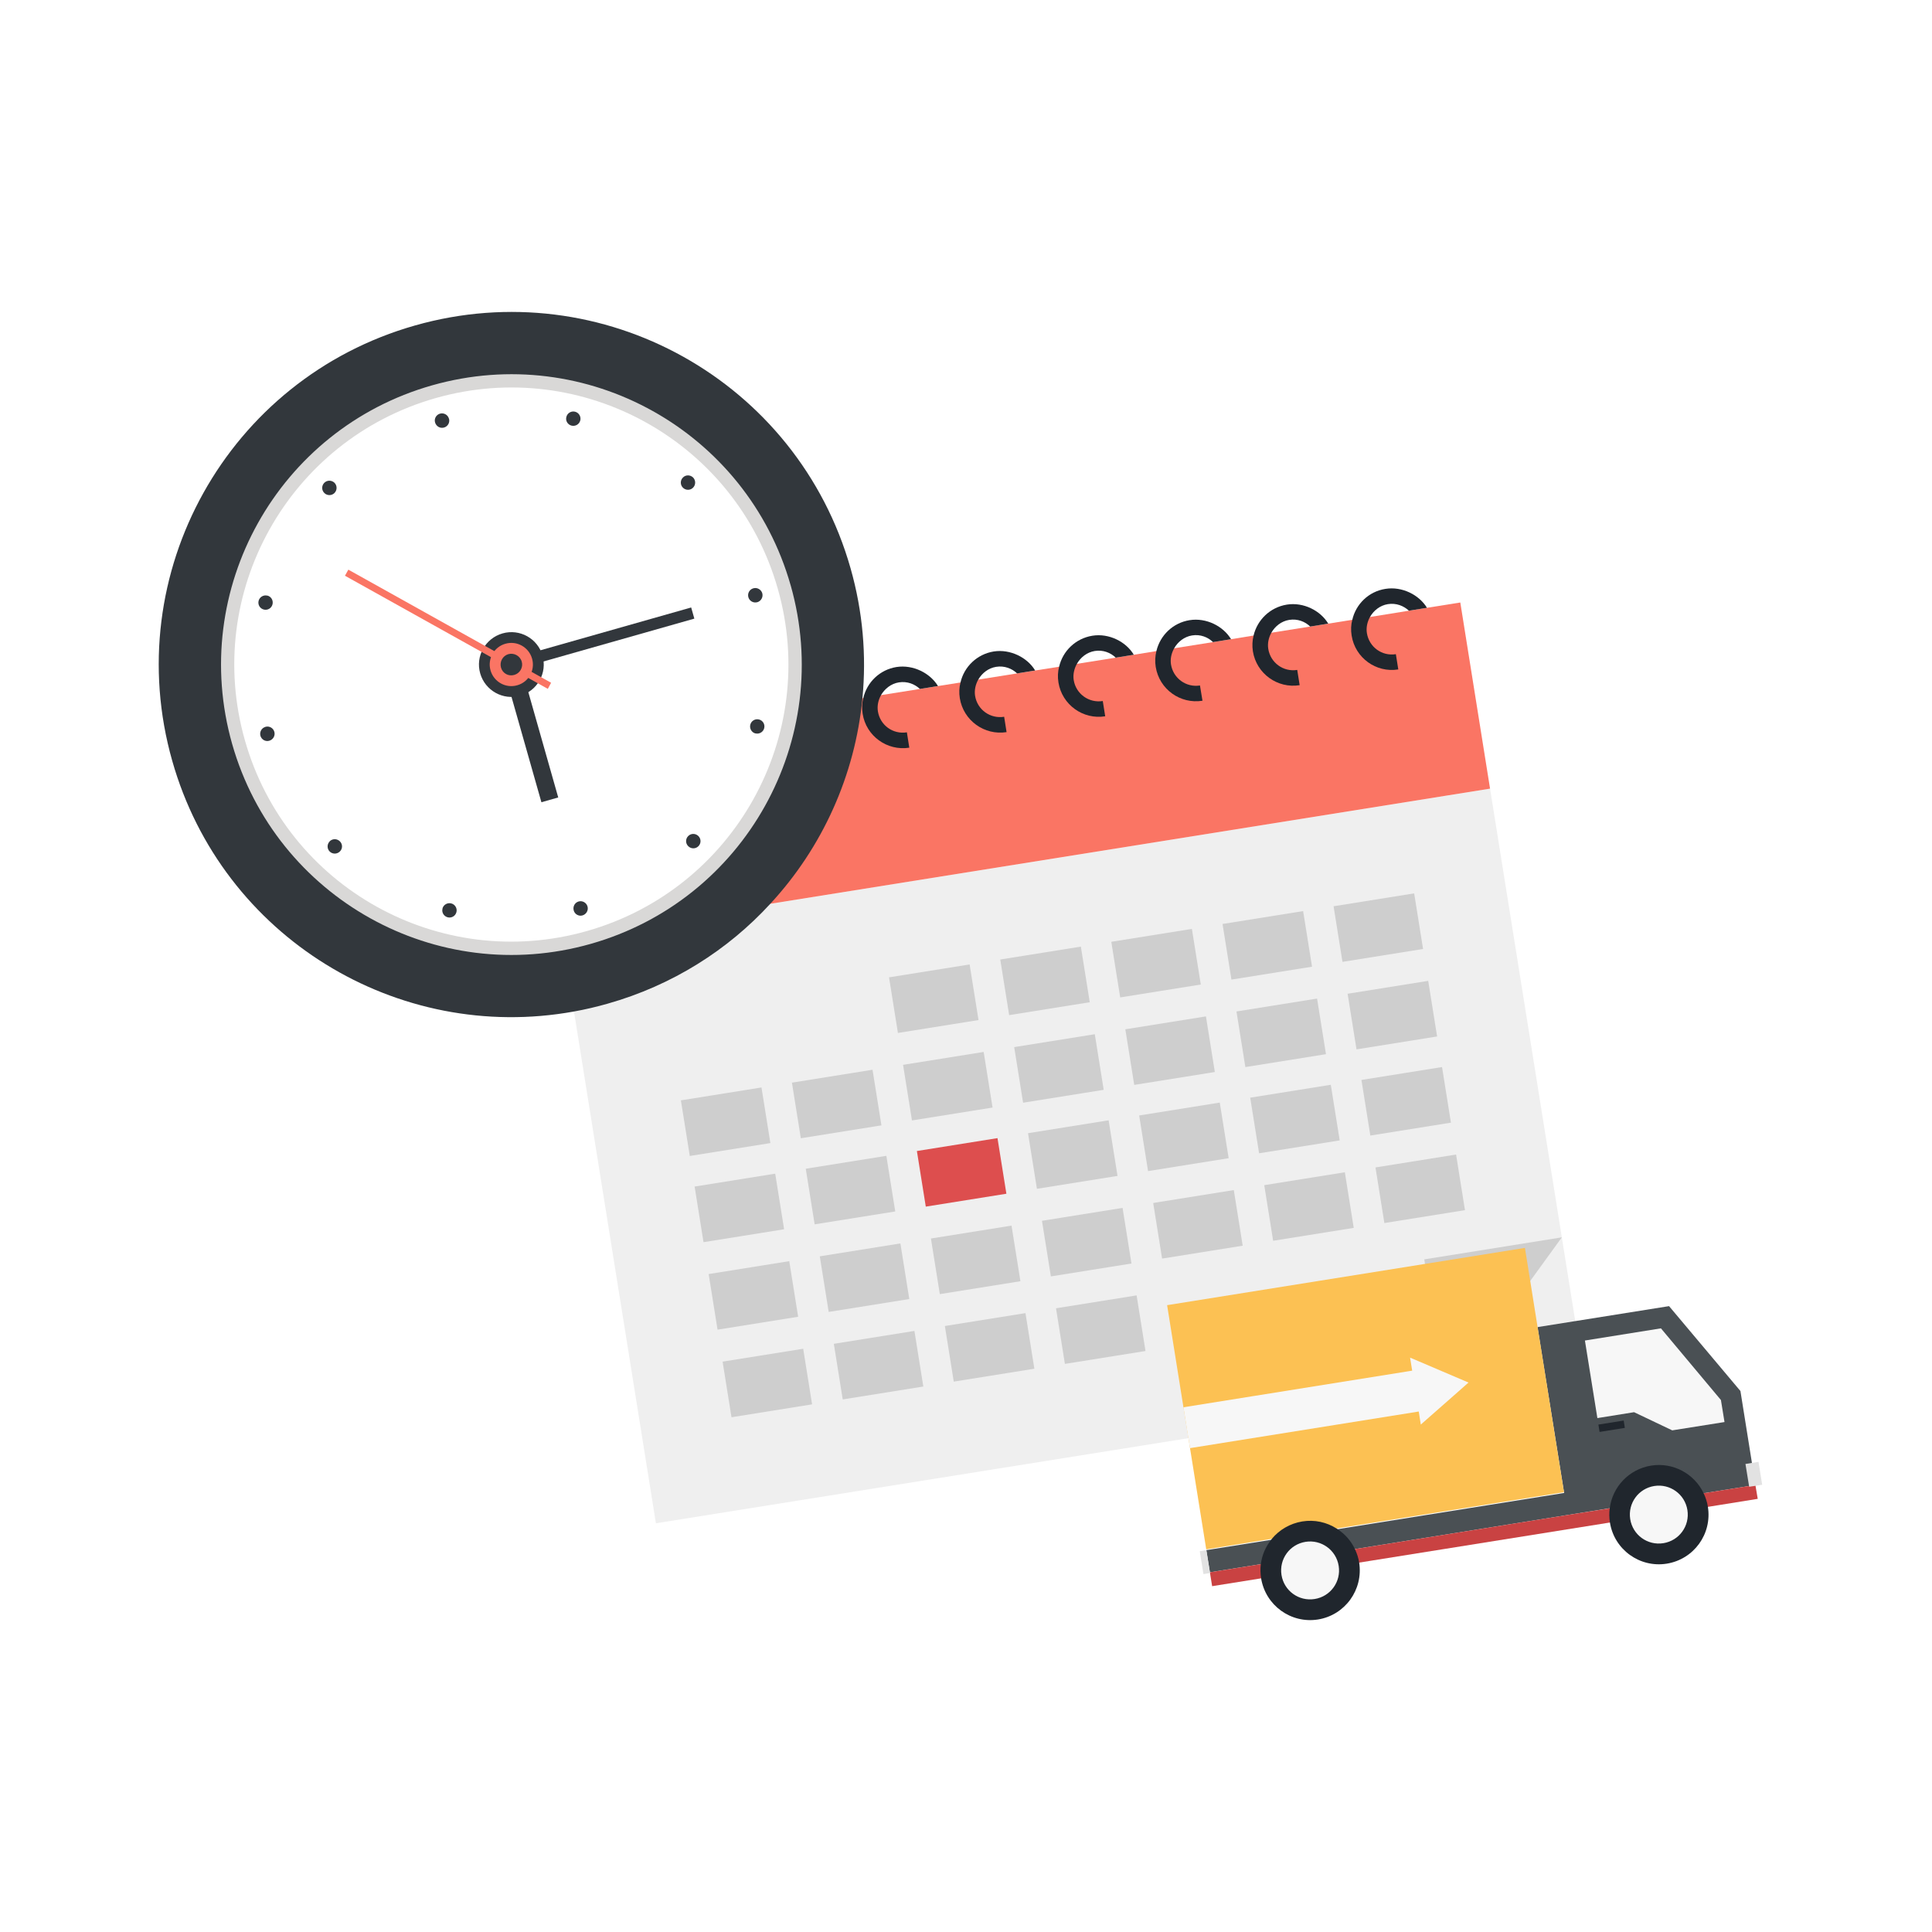 <?xml version="1.0" encoding="UTF-8"?>
<svg id="Calque_1" data-name="Calque 1" xmlns="http://www.w3.org/2000/svg" xmlns:xlink="http://www.w3.org/1999/xlink" viewBox="0 0 200 200">
  <defs>
    <style>
      .cls-1, .cls-2 {
        fill: #fff;
      }

      .cls-3 {
        fill: #e2e2e2;
      }

      .cls-4 {
        fill: #20262d;
      }

      .cls-2 {
        filter: url(#drop-shadow-1);
      }

      .cls-5 {
        fill: #fcc153;
      }

      .cls-6 {
        fill: #dd4e4e;
      }

      .cls-7 {
        fill: #32373c;
      }

      .cls-8 {
        fill: #fa7564;
      }

      .cls-9 {
        fill: #f7f7f7;
      }

      .cls-10 {
        fill: #efefef;
      }

      .cls-11 {
        fill: #c94242;
      }

      .cls-12 {
        fill: #cecece;
      }

      .cls-13 {
        fill: #4a5054;
      }

      .cls-14 {
        fill: #d9d8d7;
      }
    </style>
    <filter id="drop-shadow-1" filterUnits="userSpaceOnUse">
      <feOffset dx="3" dy="3"/>
      <feGaussianBlur result="blur" stdDeviation="2"/>
      <feFlood flood-color="#070707" flood-opacity=".16"/>
      <feComposite in2="blur" operator="in"/>
      <feComposite in="SourceGraphic"/>
    </filter>
  </defs>
  <path class="cls-2" d="m191.58,160.32l-2.91-18.17-.68.11-.1-.62c-.11-.72-.42-1.39-.89-1.95l-9.55-11.36c-.91-1.08-2.31-1.6-3.71-1.38h-.08c-2.19.36-4.25-1.13-4.6-3.32l-10.63-66.46c-.35-2.19-2.41-3.68-4.6-3.33l-2.56.41c-.74.12-1.5.04-2.18-.27-1.56-.7-3.28-1.08-5.04-1.08-.64,0-1.29.05-1.86.15-1.35.21-2.63.64-3.79,1.24-.79.41-1.68.55-2.56.4-.65-.11-1.32-.16-1.99-.16s-1.29.05-1.91.15c-1.31.21-2.55.62-3.68,1.21-.78.4-1.67.54-2.54.4-.64-.1-1.28-.15-1.94-.15s-1.29.05-1.92.15c-1.3.21-2.54.62-3.67,1.21-.78.4-1.67.54-2.54.4-.64-.1-1.28-.15-1.94-.15s-1.29.05-1.91.15c-1.33.22-2.59.64-3.74,1.24-.79.41-1.69.55-2.57.41-.66-.11-1.33-.16-2.01-.16-.62,0-1.25.05-1.89.15-.29.05-.58.1-.86.17-2.17.51-4.33-.7-4.93-2.85-.02-.07-.04-.15-.06-.22-5.41-19.05-23-32.35-42.78-32.35-4.1,0-8.2.57-12.18,1.7-11.43,3.24-20.92,10.75-26.71,21.12-5.79,10.38-7.19,22.39-3.94,33.82,5.09,17.94,20.99,30.79,39.36,32.22,1.88.15,3.43,1.52,3.72,3.37l7.42,46.35c.35,2.19,2.41,3.68,4.6,3.33l46.51-7.43c2.19-.35,4.25,1.14,4.6,3.33l1.61,10.01.69-.11.22,1.35,6-.96c1.05-.17,2.11.14,2.97.77,2.19,1.61,4.89,2.54,7.79,2.54.68,0,1.37-.05,2.07-.16,3.58-.57,6.6-2.56,8.57-5.29.65-.9,1.59-1.54,2.69-1.71l12-1.92c1.05-.17,2.11.14,2.97.77,2.19,1.61,4.89,2.54,7.8,2.54.7,0,1.4-.06,2.09-.17,3.58-.58,6.6-2.56,8.57-5.29.65-.9,1.59-1.54,2.68-1.71l6.08-.98-.22-1.36.66-.11Z"/>
  <g>
    <polygon class="cls-10" points="163.96 142.33 160.06 142.95 150.47 144.49 123.03 148.88 123.02 148.88 67.9 157.69 59.42 104.71 58.4 98.35 58.19 97.01 66.32 95.71 79.74 93.56 154.25 81.64 161.68 128.09 163.07 136.76 163.96 142.33"/>
    <path class="cls-8" d="m154.25,81.64l-74.51,11.92-13.42,2.15-8.13,1.3v-.03l-2.35-14.64-.73-4.6,1.25-.2,2.52-.4,1.89-.31,3.97-.63,1.87-.3,2.48-.4,1.84-.29,4.02-.65,1.87-.29,2.34-.38,1.83-.29.23-.04,1.43-.23,2.37-.38,1.87-.29,2.39-.39h.09s1.83-.3,1.83-.3c.01,0,0-.01,0-.01l4.03-.64,1.87-.3,2.33-.37,1.84-.3,4.02-.64,1.87-.3,2.48-.39,1.84-.3,4.02-.64,1.87-.3,2.34-.38,1.84-.29,4.02-.64,1.87-.3,2.33-.38,1.84-.29,4.02-.64,1.87-.3,2.49-.4,1.83-.29,4.03-.65,1.87-.3,3.45-.55,3.08,19.27Z"/>
    <g>
      <g>
        <rect class="cls-12" x="92.44" y="100.47" width="8.45" height="5.83" transform="translate(-15.12 16.57) rotate(-9.09)"/>
        <rect class="cls-12" x="103.95" y="98.63" width="8.45" height="5.83" transform="translate(-14.68 18.36) rotate(-9.09)"/>
        <rect class="cls-12" x="115.45" y="96.79" width="8.45" height="5.83" transform="translate(-14.25 20.16) rotate(-9.09)"/>
        <rect class="cls-12" x="126.96" y="94.95" width="8.45" height="5.83" transform="translate(-13.81 21.95) rotate(-9.09)"/>
        <rect class="cls-12" x="138.46" y="93.11" width="8.45" height="5.83" transform="translate(-13.38 23.75) rotate(-9.09)"/>
      </g>
      <g>
        <rect class="cls-12" x="70.89" y="113.21" width="8.45" height="5.83" transform="translate(-17.4 13.32) rotate(-9.09)"/>
        <rect class="cls-12" x="82.39" y="111.37" width="8.45" height="5.83" transform="translate(-16.97 15.12) rotate(-9.09)"/>
        <rect class="cls-12" x="93.89" y="109.53" width="8.45" height="5.83" transform="translate(-16.53 16.91) rotate(-9.09)"/>
        <rect class="cls-12" x="105.4" y="107.69" width="8.45" height="5.83" transform="translate(-16.1 18.71) rotate(-9.09)"/>
        <rect class="cls-12" x="116.9" y="105.85" width="8.45" height="5.83" transform="translate(-15.66 20.5) rotate(-9.09)"/>
        <rect class="cls-12" x="128.41" y="104.01" width="8.45" height="5.83" transform="translate(-15.23 22.29) rotate(-9.09)"/>
        <rect class="cls-12" x="139.91" y="102.17" width="8.45" height="5.83" transform="translate(-14.79 24.09) rotate(-9.09)"/>
      </g>
      <g>
        <rect class="cls-12" x="72.31" y="122.13" width="8.45" height="5.83" transform="translate(-18.79 13.66) rotate(-9.09)"/>
        <rect class="cls-12" x="83.82" y="120.29" width="8.45" height="5.83" transform="translate(-18.36 15.45) rotate(-9.09)"/>
        <rect class="cls-6" x="95.32" y="118.45" width="8.45" height="5.83" transform="translate(-17.92 17.25) rotate(-9.09)"/>
        <rect class="cls-12" x="106.83" y="116.61" width="8.45" height="5.83" transform="translate(-17.49 19.04) rotate(-9.09)"/>
        <rect class="cls-12" x="118.33" y="114.77" width="8.45" height="5.83" transform="translate(-17.05 20.84) rotate(-9.09)"/>
        <rect class="cls-12" x="129.83" y="112.93" width="8.45" height="5.83" transform="translate(-16.62 22.63) rotate(-9.09)"/>
        <rect class="cls-12" x="141.34" y="111.09" width="8.45" height="5.83" transform="translate(-16.18 24.43) rotate(-9.09)"/>
      </g>
      <g>
        <rect class="cls-12" x="73.76" y="131.19" width="8.45" height="5.83" transform="translate(-20.2 14) rotate(-9.09)"/>
        <rect class="cls-12" x="85.27" y="129.35" width="8.45" height="5.83" transform="translate(-19.77 15.8) rotate(-9.09)"/>
        <rect class="cls-12" x="96.77" y="127.51" width="8.45" height="5.83" transform="translate(-19.33 17.59) rotate(-9.09)"/>
        <rect class="cls-12" x="108.27" y="125.67" width="8.45" height="5.83" transform="translate(-18.9 19.39) rotate(-9.09)"/>
        <rect class="cls-12" x="119.78" y="123.83" width="8.45" height="5.83" transform="translate(-18.46 21.18) rotate(-9.09)"/>
        <rect class="cls-12" x="131.28" y="121.99" width="8.45" height="5.83" transform="translate(-18.03 22.97) rotate(-9.09)"/>
        <rect class="cls-12" x="142.79" y="120.15" width="8.45" height="5.83" transform="translate(-17.59 24.77) rotate(-9.09)"/>
      </g>
      <g>
        <rect class="cls-12" x="75.21" y="140.25" width="8.45" height="5.83" transform="translate(-21.62 14.35) rotate(-9.09)"/>
        <rect class="cls-12" x="86.72" y="138.41" width="8.45" height="5.83" transform="translate(-21.18 16.14) rotate(-9.09)"/>
        <rect class="cls-12" x="98.22" y="136.57" width="8.45" height="5.83" transform="translate(-20.75 17.93) rotate(-9.09)"/>
        <rect class="cls-12" x="109.72" y="134.73" width="8.45" height="5.83" transform="translate(-20.31 19.73) rotate(-9.09)"/>
      </g>
    </g>
    <g>
      <path class="cls-4" d="m62.56,75.51c.86-.14,1.65.18,2.17.68l1.87-.3c-.81-1.35-2.57-2.24-4.3-1.97-2.3.37-3.87,2.54-3.5,4.84s2.54,3.87,4.84,3.5l-.25-1.58c-1.44.23-2.77-.74-3-2.17-.21-1.29.88-2.8,2.17-3Z"/>
      <path class="cls-4" d="m72.77,73.88c.86-.14,1.65.18,2.18.68l1.87-.3c-.81-1.35-2.57-2.24-4.3-1.97-2.3.37-3.87,2.54-3.5,4.84s2.54,3.87,4.84,3.5l-.25-1.58c-1.44.23-2.77-.74-3-2.17-.21-1.29.74-2.77,2.17-3Z"/>
      <path class="cls-4" d="m82.84,72.27c.86-.14,1.65.18,2.17.68l1.87-.3c-.81-1.35-2.57-2.24-4.3-1.97-2.3.37-3.87,2.54-3.5,4.84s2.54,3.87,4.84,3.5l-.25-1.58c-1.44.23-2.77-.74-3-2.17-.21-1.29.74-2.77,2.17-3Z"/>
      <path class="cls-4" d="m91.2,71.97c-.29.51-.41,1.11-.32,1.67.23,1.44,1.56,2.4,3,2.17l.25,1.59c-2.3.36-4.47-1.21-4.83-3.51-.09-.56-.07-1.11.07-1.63.37-1.62,1.69-2.93,3.43-3.21,1.73-.27,3.49.63,4.3,1.97l-1.87.3c-.53-.5-1.31-.82-2.18-.68-.81.13-1.46.66-1.85,1.32,0,0,.01.01,0,.01Z"/>
      <path class="cls-4" d="m101.27,70.35c-.29.51-.42,1.11-.33,1.68.23,1.44,1.57,2.4,3.01,2.17l.25,1.59c-2.3.36-4.47-1.21-4.84-3.51-.09-.56-.07-1.11.07-1.63.37-1.62,1.7-2.93,3.44-3.21,1.72-.27,3.49.63,4.29,1.97l-1.87.3c-.52-.5-1.31-.82-2.17-.68-.81.13-1.46.65-1.85,1.32Z"/>
      <path class="cls-4" d="m111.48,68.72c-.29.52-.42,1.12-.33,1.68.23,1.43,1.57,2.4,3.01,2.17l.25,1.58c-2.3.37-4.47-1.2-4.84-3.5-.09-.56-.07-1.11.07-1.63.37-1.62,1.7-2.93,3.44-3.21,1.72-.28,3.49.62,4.29,1.97l-1.87.3c-.52-.51-1.31-.83-2.17-.69-.81.13-1.47.66-1.85,1.33Z"/>
      <path class="cls-4" d="m121.55,67.11c-.29.51-.42,1.11-.33,1.67.23,1.44,1.57,2.41,3,2.18l.26,1.58c-2.31.37-4.47-1.2-4.84-3.5-.09-.56-.06-1.12.07-1.64.38-1.62,1.7-2.92,3.43-3.2s3.49.62,4.3,1.97l-1.87.3c-.52-.51-1.31-.83-2.17-.69-.81.13-1.47.66-1.85,1.33Z"/>
      <path class="cls-4" d="m131.61,65.5c-.29.52-.41,1.11-.32,1.67.23,1.44,1.56,2.41,3,2.18l.25,1.58c-2.3.37-4.47-1.2-4.84-3.5-.09-.56-.06-1.12.07-1.64.38-1.61,1.7-2.92,3.44-3.2,1.72-.28,3.49.62,4.29,1.97l-1.87.3c-.52-.51-1.31-.83-2.17-.69-.81.13-1.47.66-1.85,1.33Z"/>
      <path class="cls-4" d="m141.82,63.87c-.29.52-.41,1.11-.32,1.67.23,1.44,1.56,2.41,3,2.18l.25,1.58c-2.3.37-4.47-1.2-4.83-3.51-.09-.56-.07-1.11.07-1.63.37-1.62,1.69-2.93,3.43-3.2,1.72-.28,3.49.62,4.3,1.96l-1.87.3c-.53-.5-1.32-.82-2.18-.68-.81.13-1.47.66-1.85,1.33Z"/>
    </g>
    <polygon class="cls-12" points="149.72 144.6 147.44 130.37 161.68 128.09 149.72 144.6"/>
  </g>
  <g>
    <path class="cls-7" d="m89.28,72.27c-.76,7.98-4.15,15.47-9.54,21.29-4.39,4.78-10.13,8.44-16.84,10.34-1.16.33-2.32.6-3.48.81-18.27,3.32-36.42-7.71-41.59-25.95-5.51-19.39,5.75-39.57,25.14-45.07,19.39-5.51,39.57,5.74,45.08,25.14,1.28,4.5,1.65,9.05,1.23,13.44Z"/>
    <path class="cls-14" d="m81.85,60.59c4.53,15.97-4.73,32.59-20.7,37.12-15.96,4.53-32.58-4.74-37.12-20.7-4.53-15.97,4.74-32.59,20.7-37.12,15.97-4.54,32.59,4.74,37.12,20.71Z"/>
    <path class="cls-1" d="m80.52,60.96c4.33,15.23-4.52,31.09-19.76,35.42s-31.09-4.52-35.41-19.75c-4.33-15.24,4.52-31.09,19.75-35.42,15.24-4.33,31.1,4.52,35.42,19.75Z"/>
    <g>
      <path class="cls-7" d="m46.48,43.34c.11.4-.12.81-.52.92s-.8-.12-.92-.52.12-.81.51-.92c.4-.11.81.12.92.51Z"/>
      <path class="cls-7" d="m34.62,49.97c.29.29.3.76.01,1.06-.28.29-.76.3-1.05.01-.3-.29-.3-.75-.02-1.05.29-.3.76-.3,1.06-.02Z"/>
      <path class="cls-7" d="m27.67,61.65c.4.1.64.5.54.91-.1.4-.5.64-.9.54-.4-.1-.64-.5-.54-.9.1-.4.51-.64.9-.54Z"/>
      <path class="cls-7" d="m27.48,75.24c.4-.11.81.12.92.52.11.39-.12.8-.52.92s-.81-.12-.92-.51c-.11-.4.12-.81.51-.92Z"/>
      <path class="cls-7" d="m34.12,87.1c.29-.3.76-.3,1.06-.01.3.29.3.76.01,1.05-.29.29-.75.3-1.05.02-.3-.29-.3-.76-.02-1.05Z"/>
      <path class="cls-7" d="m45.8,94.06c.1-.4.51-.64.91-.54.4.1.64.51.54.9-.1.4-.5.64-.9.54-.4-.1-.65-.51-.54-.9Z"/>
      <path class="cls-7" d="m59.39,94.24c-.11-.4.12-.81.51-.92s.81.12.92.52c.11.39-.12.8-.51.92s-.81-.11-.92-.51Z"/>
      <path class="cls-7" d="m71.25,87.6c-.3-.29-.3-.76-.01-1.05.28-.29.75-.3,1.05-.01.3.29.3.76.02,1.05-.29.3-.76.3-1.05.02Z"/>
      <path class="cls-7" d="m78.21,75.93c-.4-.1-.64-.51-.54-.91.1-.4.5-.64.9-.54.4.1.64.5.54.9-.1.4-.51.64-.9.54Z"/>
      <path class="cls-7" d="m78.39,62.34c-.4.11-.81-.12-.92-.52-.11-.4.12-.81.52-.92.39-.11.8.12.92.51.11.4-.12.81-.51.93Z"/>
      <path class="cls-7" d="m71.75,50.48c-.28.29-.75.3-1.05.01-.29-.28-.3-.76-.01-1.05.28-.3.75-.3,1.05-.02.29.29.3.76.01,1.06Z"/>
      <path class="cls-7" d="m60.07,43.52c-.1.4-.5.64-.91.54-.39-.1-.64-.5-.53-.9.1-.4.5-.64.9-.54.4.1.64.51.54.91Z"/>
    </g>
    <g>
      <rect class="cls-7" x="54.02" y="68.51" width="1.81" height="14.57" transform="translate(-18.61 17.88) rotate(-15.85)"/>
      <rect class="cls-7" x="54.03" y="65.32" width="18.03" height="1.2" transform="translate(-15.61 19.73) rotate(-15.85)"/>
      <path class="cls-7" d="m56.16,67.88c.51,1.78-.53,3.64-2.31,4.14s-3.63-.53-4.14-2.31c-.51-1.78.53-3.63,2.31-4.14s3.64.52,4.15,2.31Z"/>
      <g>
        <polygon class="cls-8" points="57.05 70.68 56.71 71.31 35.71 59.6 36.06 58.97 57.05 70.68"/>
        <path class="cls-8" d="m55.08,68.18c.34,1.19-.35,2.43-1.54,2.76-1.18.34-2.42-.35-2.76-1.54-.34-1.19.36-2.43,1.54-2.76,1.19-.34,2.42.35,2.76,1.54Z"/>
      </g>
      <path class="cls-7" d="m54.01,68.49c.17.59-.18,1.21-.78,1.38s-1.21-.17-1.37-.77.18-1.21.76-1.38,1.22.17,1.39.77Z"/>
    </g>
  </g>
  <g>
    <polygon class="cls-13" points="181.73 153.72 181.06 153.83 176.36 154.58 174.08 154.94 168.92 155.77 166.64 156.13 162.28 156.83 140.26 160.36 137.98 160.72 132.8 161.55 130.52 161.92 125.25 162.76 124.88 160.47 131.59 159.4 138.46 158.3 161.92 154.55 160.06 142.95 159.17 137.38 163.07 136.76 172.78 135.21 180.17 144 181.36 151.44 181.73 153.72"/>
    <polygon class="cls-9" points="171.94 137.51 164.07 138.77 165.36 146.8 169.16 146.19 173.11 148.07 178.52 147.21 178.15 144.93 171.94 137.51"/>
    <polygon class="cls-5" points="161.9 154.47 138.36 158.23 131.66 159.3 124.87 160.39 123.19 149.91 123.03 148.88 122.51 145.68 120.82 135.11 147.51 130.84 157.86 129.18 158.41 132.61 159.17 137.38 160.06 142.95 161.9 154.47"/>
    <polygon class="cls-9" points="152.02 143.12 150.47 144.49 147.08 147.47 146.87 146.12 123.19 149.91 123.03 148.88 123.02 148.88 122.51 145.68 146.19 141.89 145.97 140.54 149.3 141.96 151.08 142.72 152.02 143.12"/>
    <path class="cls-11" d="m181.96,155.16l-5.16.83-2.11.33-5.92.95-2.11.34-25.96,4.15-2.12.34-5.92.95-2.11.34-5.07.81-.22-1.36v-.08s5.26-.84,5.26-.84l2.28-.37,5.18-.83,2.28-.36,22.02-3.53,4.36-.69s0-.01,0-.01l2.28-.36,5.16-.83,2.28-.36,4.7-.75.67-.11v.09s.23,1.35.23,1.35Z"/>
    <path class="cls-4" d="m136.43,167.65c-2.8.44-5.42-1.46-5.88-4.26h0c-.08-.51-.09-1-.03-1.47.12-.93.49-1.8,1.07-2.52.02-.03.04-.06.07-.1.77-.93,1.87-1.59,3.15-1.8,1.28-.21,2.53.08,3.55.73.03,0,.07.04.1.07.77.5,1.4,1.21,1.8,2.06.21.44.36.9.44,1.4.44,2.8-1.46,5.44-4.27,5.89Z"/>
    <path class="cls-9" d="m135.15,159.61c1.63-.26,3.17.85,3.43,2.49s-.85,3.17-2.49,3.43-3.17-.85-3.43-2.49.85-3.17,2.49-3.43Z"/>
    <path class="cls-4" d="m172.54,161.87c-2.8.45-5.44-1.46-5.88-4.26-.08-.5-.09-1-.02-1.47-.01-.01,0-.01,0-.01.28-2.2,1.98-4.04,4.28-4.41s4.49.86,5.44,2.86c.21.44.36.9.44,1.4h0c.45,2.82-1.46,5.44-4.26,5.89Z"/>
    <path class="cls-9" d="m171.25,153.83c1.63-.26,3.17.85,3.43,2.49s-.85,3.17-2.49,3.43-3.17-.85-3.43-2.49.85-3.17,2.49-3.43Z"/>
    <polygon class="cls-3" points="125.26 162.84 124.58 162.95 124.2 160.58 124.88 160.47 125.25 162.76 125.26 162.84"/>
    <polygon class="cls-3" points="182.42 153.7 181.74 153.81 181.07 153.91 181.06 153.83 180.69 151.55 181.36 151.44 182.04 151.33 182.42 153.7"/>
    <rect class="cls-4" x="165.51" y="147.26" width="2.65" height=".77" transform="translate(-21.23 28.21) rotate(-9.09)"/>
  </g>
</svg>